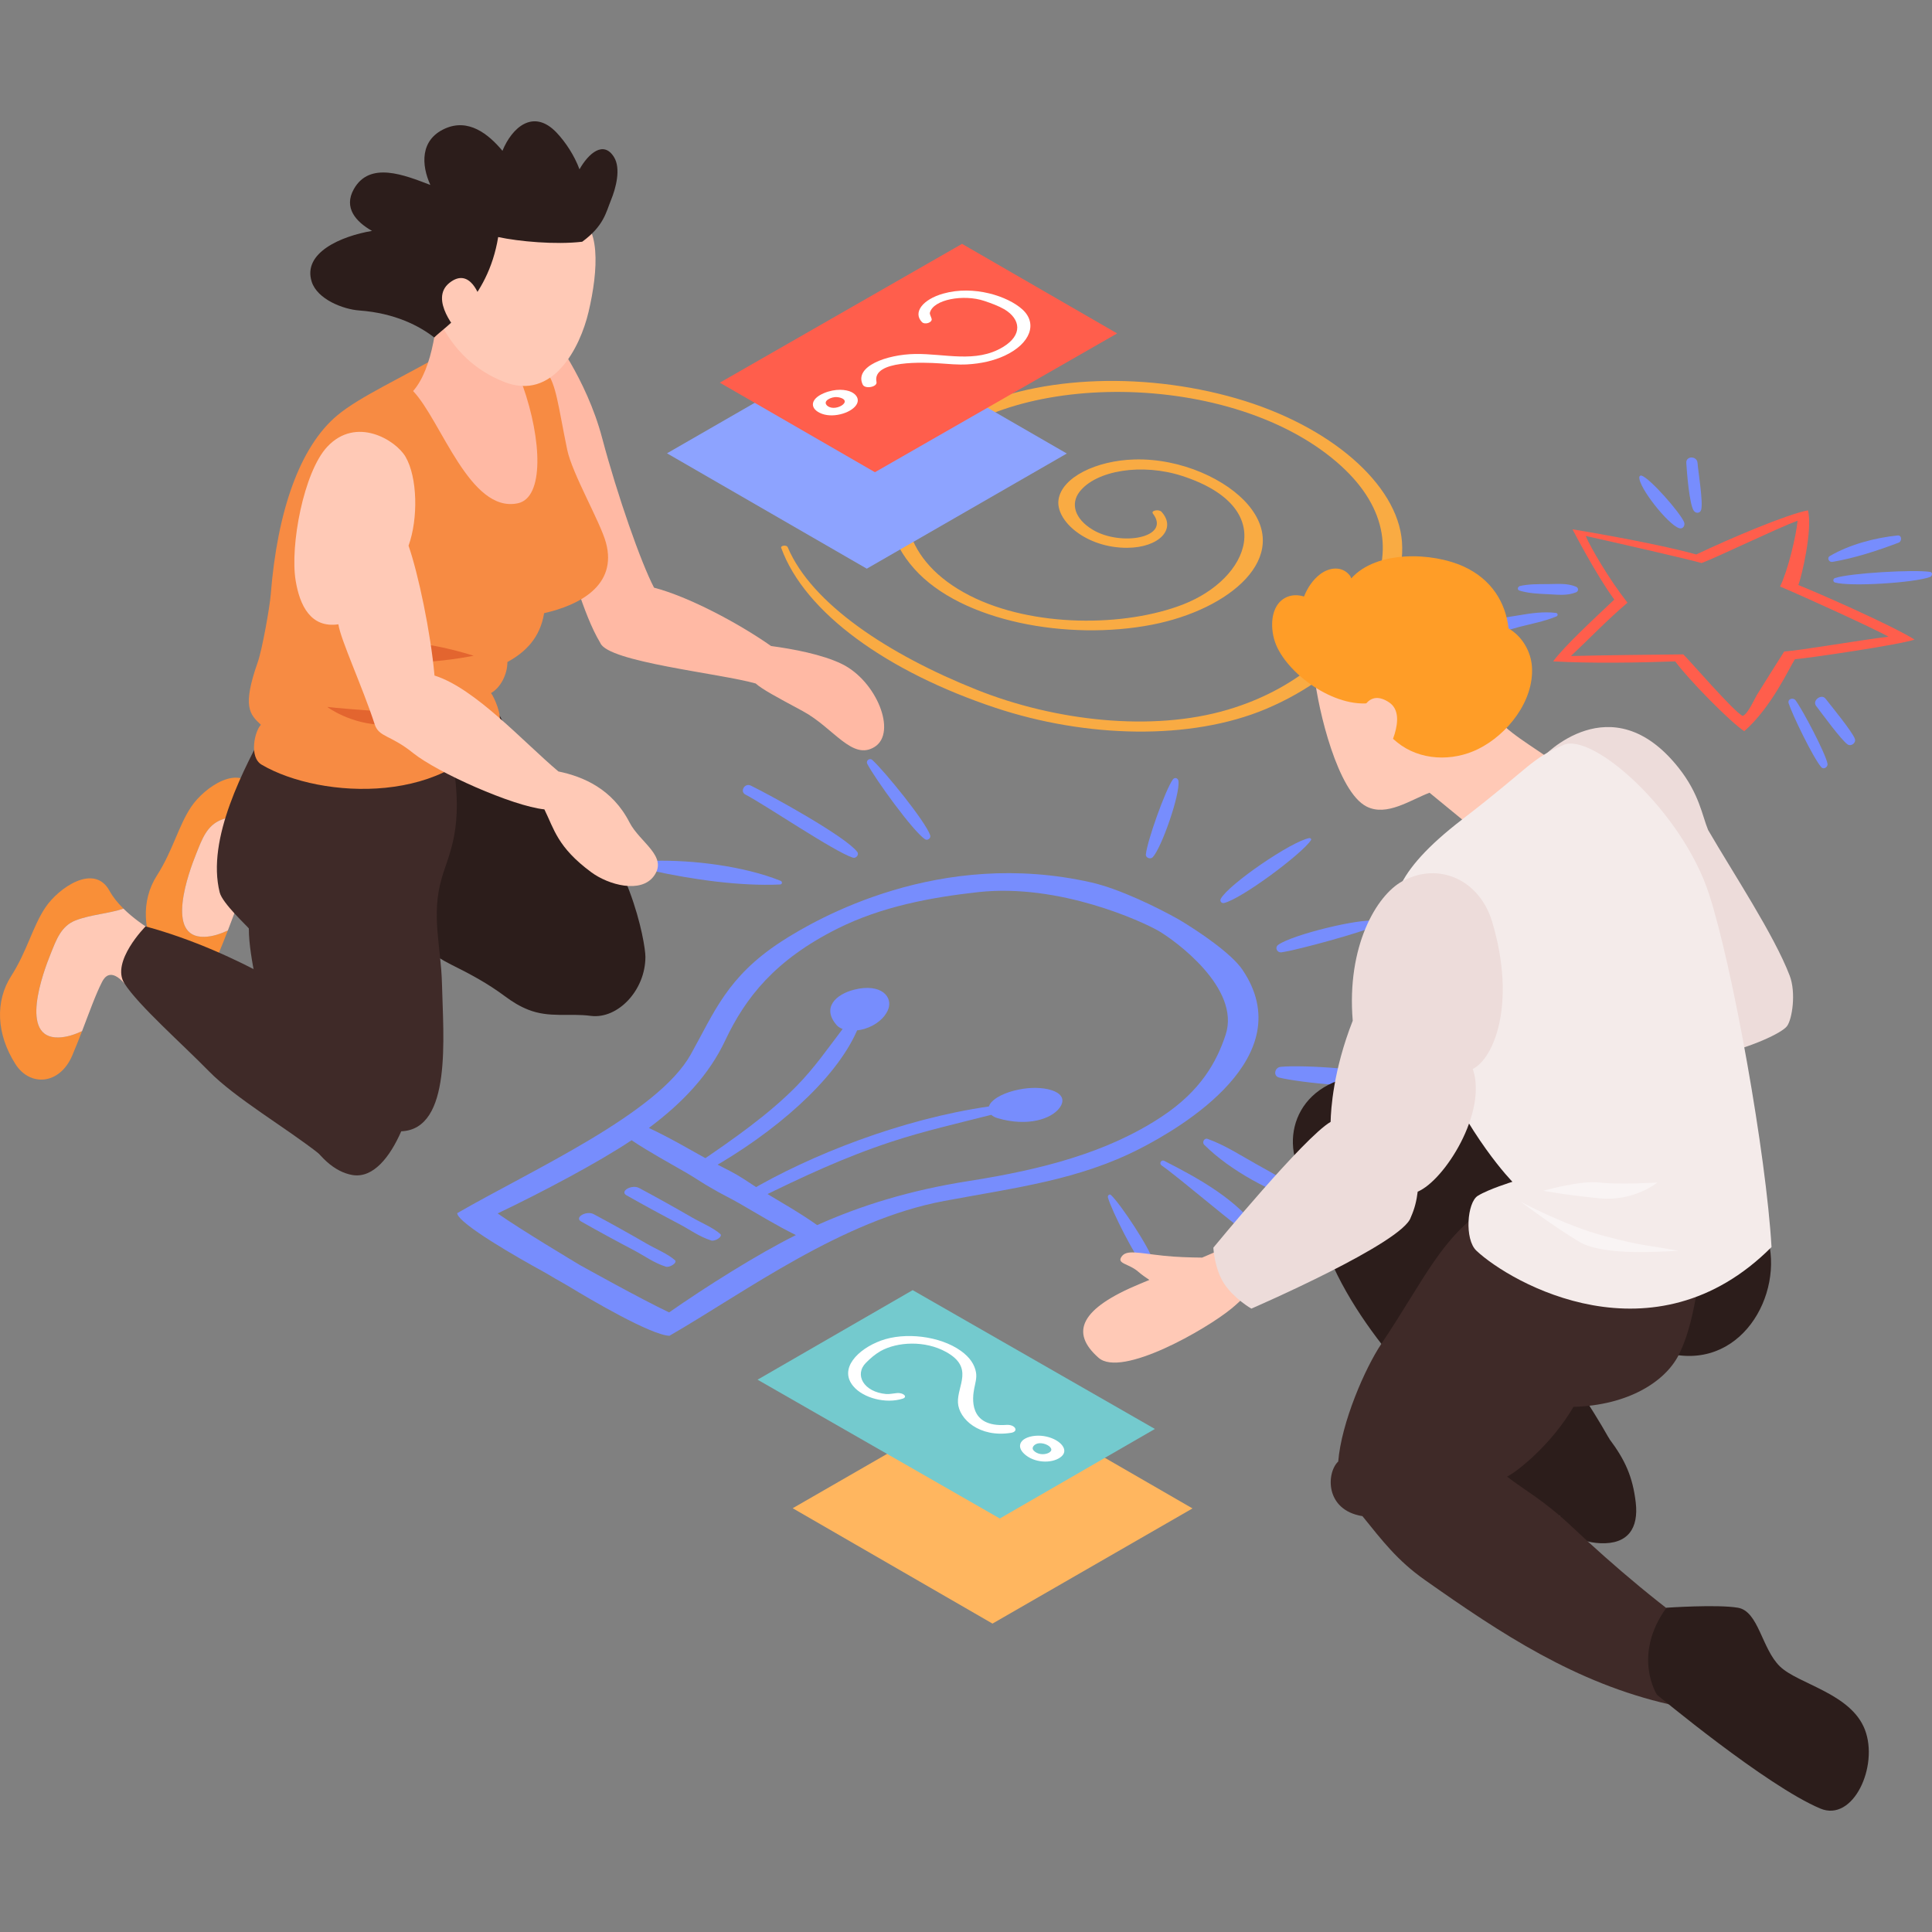 <?xml version="1.0" encoding="UTF-8"?>
<!DOCTYPE svg PUBLIC "-//W3C//DTD SVG 1.1//EN" "http://www.w3.org/Graphics/SVG/1.1/DTD/svg11.dtd">
<!-- Creator: CorelDRAW -->
<svg xmlns="http://www.w3.org/2000/svg" xml:space="preserve" width="10in" height="10in" version="1.1" style="shape-rendering:geometricPrecision; text-rendering:geometricPrecision; image-rendering:optimizeQuality; fill-rule:evenodd; clip-rule:evenodd"
viewBox="0 0 10000 10000"
 xmlns:xlink="http://www.w3.org/1999/xlink"
 xmlns:xodm="http://www.corel.com/coreldraw/odm/2003">
 <rect x="0" y="0" width="10000" height="10000" fill="#808080" stroke="none"/>
 <defs>
  <style type="text/css">
   <![CDATA[
    .fil5 {fill:#2C1D1B;fill-rule:nonzero}
    .fil6 {fill:#3F2A28;fill-rule:nonzero}
    .fil17 {fill:#74CACE;fill-rule:nonzero}
    .fil1 {fill:#778DFD;fill-rule:nonzero}
    .fil3 {fill:#8DA3FF;fill-rule:nonzero}
    .fil15 {fill:#E3652F;fill-rule:nonzero}
    .fil7 {fill:#EDDCDA;fill-rule:nonzero}
    .fil10 {fill:#F4EBEA;fill-rule:nonzero}
    .fil14 {fill:#F78B43;fill-rule:nonzero}
    .fil12 {fill:#F98F38;fill-rule:nonzero}
    .fil2 {fill:#F9AB43;fill-rule:nonzero}
    .fil11 {fill:#F9F4F4;fill-rule:nonzero}
    .fil0 {fill:#FF5E4C;fill-rule:nonzero}
    .fil9 {fill:#FF9D27;fill-rule:nonzero}
    .fil4 {fill:#FFB65F;fill-rule:nonzero}
    .fil13 {fill:#FFB9A4;fill-rule:nonzero}
    .fil8 {fill:#FFC9B6;fill-rule:nonzero}
    .fil16 {fill:white;fill-rule:nonzero}
   ]]>
  </style>
 </defs>
 <g id="Layer_x0020_1">
  <g id="_2277265123072">
   <g>
    <path class="fil0" d="M9358.05 2641.51c-110.12,20.92 -398.14,143.11 -578.23,228.4 -228.49,-63.44 -640.61,-130.22 -640.61,-130.22 0,0 125.41,241.56 216.42,363.5 -108.02,102.43 -255.63,238.24 -316.5,319.88 190.19,11.1 441.35,7.19 631.94,0.25 67.6,93.33 285.65,314.85 357.12,361.25 141.64,-123.69 233.87,-329.57 262.17,-372.35 82.57,-7.13 544.15,-75.54 619.19,-101.68 -113.59,-72.54 -510.32,-246.53 -601.49,-282.52 17.13,-41.3 74.79,-287.65 50,-386.51zm-144.54 394.26c134,56.59 485.69,217.33 561.38,259.66 -146.11,17.54 -458.45,71.63 -540.02,76.95 -18.79,29.45 -121.94,192.59 -141.63,225.33 -11.41,18.85 -45.68,97.77 -73.04,107.87 -44.93,-19.94 -275.73,-288.61 -307.5,-318.57 -171.33,1.81 -410.99,4.22 -581.64,8.6 89.26,-83.89 189.69,-188.63 292.83,-276.05 -95.55,-121.59 -190.69,-285.3 -216.48,-345.55 139.13,30.95 512.32,115.81 600.34,140.23 90.26,-34.33 388.88,-179.5 496.59,-219.3 -7.44,78.76 -50.21,259.2 -90.83,340.83z"/>
    <path class="fil1" d="M8716.59 2701.82c-22.01,-50.46 -175.06,-225.43 -219.89,-240.15 -4.38,-1.41 -10.85,1.66 -11.5,6.54 -7.29,50.96 149.73,248.91 206.63,265.89 20.14,6.04 31.86,-15.88 24.76,-32.27z"/>
    <path class="fil1" d="M8786.41 2395.98c-2.66,-37.05 -60.37,-37.55 -58.15,0 2.72,46.09 15.88,217.58 39.37,248.59 10.5,13.82 31.36,12.91 37.24,-4.88 12.07,-36.8 -15.38,-200.69 -18.45,-243.72z"/>
    <path class="fil1" d="M9990.3 2960.07c-84.04,-12.82 -415.02,5.97 -492.47,31.86 -11,3.63 -11.66,19.7 0,23.07 78.17,22.67 411.3,1.91 492.47,-28.7 11.01,-4.22 14.63,-23.98 0,-26.23z"/>
    <path class="fil1" d="M9821.87 2771.57c-117.56,12 -247.59,46.49 -350.18,106.06 -17.44,10.1 -5.04,33.76 12.98,30.7 113.65,-19.04 234.62,-58.41 342.3,-99.36 18.32,-6.97 17.98,-39.74 -5.1,-37.39z"/>
    <path class="fil1" d="M8053.22 3172.37c-64.59,-7.78 -128.56,1.66 -192.25,12.51 -55,9.35 -120.94,13.98 -161.8,54.93 -8.94,8.94 -5.03,25.39 7.54,28.61 52.62,13.41 106.46,-10.66 157.77,-23.73 64.19,-16.38 129.72,-28.54 191.19,-53.93 9.97,-4 8.31,-17.07 -2.44,-18.39z"/>
    <path class="fil1" d="M9294.07 3625.1c-12.26,-16.79 -43.27,-7.78 -35.99,15.23 18.85,59.31 127.31,283.08 168.52,330.17 13.48,15.48 36.33,-1.25 32.43,-18.85 -12.91,-57.69 -127.07,-274.67 -164.96,-326.54z"/>
    <path class="fil1" d="M9448.87 3616.26c-21.35,-27.55 -70.22,9.69 -48.71,37.55 28.14,36.49 130.22,177.37 163.15,199.44 18.04,12.07 44.74,-8.09 37.49,-28.8 -13.13,-37.46 -123.72,-171.81 -151.92,-208.2z"/>
    <path class="fil1" d="M8157.22 3036.68c-46.74,-19.6 -96.86,-13.48 -146.57,-13.41 -48.71,0.09 -98.02,-0.59 -145.76,10.26 0.09,0.34 0.25,0.59 0.41,0.91 -9.94,2.97 -13.57,18.54 -0.41,22.51 46.99,14.23 96.95,16.39 145.76,18.54 49.71,2.16 99.52,9.5 146.57,-9.51 14.48,-5.78 14.22,-23.32 0,-29.3z"/>
   </g>
   <path class="fil2" d="M6400.23 2062.43c-501.72,-145.26 -1067.89,-114.25 -1430.79,79.07 -349.83,186.38 -493.54,516.2 -236.19,803.66 244.37,273.08 795.81,372.44 1229.63,288.3 404.67,-78.51 725.24,-350.08 498,-619.85 -108.96,-129.28 -344.55,-242.22 -589.18,-235.43 -197.94,5.54 -375.72,92.49 -392.76,207.98 -16.13,109.27 142.85,250.31 355.81,249.25 164.3,-0.81 257.28,-97.36 177.53,-186.13 -13.73,-15.23 -56.84,-6.88 -44.84,8.94 95.89,125.66 -167.11,171.33 -312.53,83.13 -92.64,-56.19 -114.65,-134.35 -67.25,-195.72 86.29,-111.68 324.35,-149.39 531.43,-82.07 504.13,163.86 345.8,531.93 5.13,664.78 -300.62,117.22 -778.77,120.87 -1104.78,-45.49 -348.77,-178.03 -396.67,-474.02 -248.91,-680.75 335.95,-469.87 1523.78,-513.39 2120.55,-33.67 274.48,220.61 322.79,469.14 208.7,698.6 -120.37,242.13 -354.06,490.47 -744.75,606.28 -393.01,116.46 -895.08,58.15 -1297.63,-102.33 -458.04,-182.56 -856.62,-445.22 -980.28,-738.66 -5.63,-13.22 -38.15,-9.1 -33.52,3.72 122.44,337.11 551.28,642.02 1108.09,827.33 469.61,156.36 1011.14,170.24 1400.93,6.13 424.53,-178.78 729.22,-539.43 703.83,-866.69 -23.01,-296.3 -370.63,-599.74 -856.22,-740.37z"/>
   <g>
    <path class="fil1" d="M5648.75 4567.52c145.11,32.83 341.99,129.38 451.26,190.85 106.4,63.13 273.73,176.78 330.57,260.57 307,452.76 -317.31,817.73 -532.49,927.59 -315.5,161.05 -634.51,199.44 -1009.57,269.36 -531.68,99.11 -1030.34,471.21 -1423.35,698.1 -94.24,-2.72 -409.74,-187.69 -521.23,-255.88 -21.26,-12.98 -44.93,-25.57 -67.6,-38.65 -22.57,-13.07 -44.33,-26.73 -66.91,-39.05 -118.06,-64.35 -438.35,-246.53 -443.16,-300.96 393.01,-226.93 1037.43,-514.89 1209.11,-821.8 121.13,-216.58 187.63,-400.7 466.58,-582.89 190.38,-124.03 822.64,-484.46 1606.78,-307.25zm-2647.85 1980.07c29.61,16.22 312.04,173.96 462.36,245.44 186.47,-130.38 456.39,-300.97 656.18,-400.24 -104.06,-51.71 -198.29,-109.87 -295.34,-165.71 -44.43,-25.57 -94.48,-49.06 -137.82,-75.2 -45.43,-25.07 -86.04,-53.93 -130.29,-79.57 -96.7,-56 -197.54,-110.43 -286.96,-170.49 -172.06,115.31 -467.49,271.17 -693.23,378.88 123.72,86.73 397.05,249.84 425.09,266.89zm752.48 -1161.62c-83.04,176.28 -219.14,321.54 -394.85,452.32 110.52,51.71 210.2,110.93 312.78,167.52 45.49,25.07 96.36,47.99 140.48,73.69 44.49,25.48 84.2,54.84 127.66,81.07 98.02,59.22 200.54,116.81 290.12,180.59 226.49,-101.43 478.15,-180 783.4,-227.99 384.57,-60.37 721.52,-148.67 1001.39,-334.36 200.44,-132.94 282.67,-281.58 329.23,-422.15 80.23,-242.37 -264.13,-490.47 -347.27,-538.52 -83.23,-48.06 -512.98,-246.84 -932.72,-200.54 -243.37,26.89 -500.81,74.38 -731.12,190.1 -321.63,161.67 -474.43,356.24 -579.08,578.26z"/>
    <path class="fil1" d="M5118.33 5726.98c2.56,-7.13 6.38,-14.32 12.72,-21.42 32.93,-36.55 100.52,-60.31 165.62,-70.16 120.28,-18.2 247,19.6 186.97,99.77 -41.77,55.74 -163.05,98.36 -319.48,52.62 -14.98,-4.38 -25.48,-10.5 -33.58,-17.44 -173.15,44.18 -348.18,83.79 -515.7,138.98 -248.84,81.89 -467.05,184.97 -686.85,292.93 -45.18,22.17 -100.43,-7.78 -57.41,-33.17 324.42,-191.88 797.19,-376.75 1247.7,-442.1z"/>
    <path class="fil1" d="M4436.42 5333.19c12.32,-1.5 24.73,-3.63 37.05,-7.35 63.37,-19.04 104.49,-58 121.53,-95.64 31.61,-69.5 -33.99,-142.61 -172.81,-107.96 -96.61,24.17 -170.34,94.14 -91.08,184.47 7.54,8.6 18.29,14.72 30.26,19.35 -76.44,99.93 -145.17,201.01 -240.65,297.71 -141.88,143.7 -320.32,269.67 -507.35,396.57 -38.46,26.05 13.48,58 57.41,33.17 332.17,-187.16 652.39,-460.14 765.64,-720.33z"/>
    <path class="fil1" d="M3308.06 6149.04c92.89,49.56 183.81,100.52 273.17,152.14 48.24,27.89 109.87,52.87 147.33,86.2 13.98,12.51 -26.98,39.87 -47.74,33.17 -62.47,-20.01 -109.93,-55.84 -162.05,-83.29 -93.55,-49.15 -185.97,-99.27 -276.05,-150.48 -36.89,-20.95 27.55,-57.94 65.35,-37.74z"/>
    <path class="fil1" d="M3073.22 6284.61c92.89,49.56 183.81,100.52 273.17,152.14 48.24,27.89 109.87,52.87 147.33,86.2 13.98,12.41 -26.98,39.8 -47.81,33.17 -62.47,-20.01 -109.93,-55.84 -162.05,-83.3 -93.55,-49.15 -185.97,-99.27 -276.05,-150.48 -36.86,-20.95 27.61,-57.91 65.41,-37.74z"/>
    <path class="fil1" d="M6318.56 4652.22c41.61,-75.69 366.87,-298.4 458.54,-314.28 5.88,-1 12.32,5.04 8.35,10.91 -47.06,71.22 -359.93,304.43 -450.11,325.2 -12.63,2.91 -23.13,-10.26 -16.79,-21.83z"/>
    <path class="fil1" d="M6617.06 4889.62c75.69,-52.93 421.65,-136.57 500.57,-123.5 11.66,1.91 13.91,20.76 3.37,25.82 -70.81,33.58 -398.73,124.09 -487.4,137.17 -23.83,3.37 -37.39,-24.83 -16.54,-39.49z"/>
    <path class="fil1" d="M6070.65 4034.53c9.51,-13.16 27.05,-7.59 29.05,7.85 8.94,69.91 -87.11,345.11 -133.19,394.61 -11.57,12.41 -37.3,3.47 -35.48,-14.73 6.69,-69 100.49,-333.32 139.63,-387.73z"/>
    <path class="fil1" d="M6628.28 5521.97c114.09,-11.5 502.32,12.01 566,61.37 5.97,4.63 3.47,14.82 -2.31,18.11 -76.94,43.77 -470.55,1.56 -571.2,-23.98 -32.77,-8.41 -22.61,-52.52 7.5,-55.5z"/>
    <path class="fil1" d="M6250.59 5894.91c89.52,32.02 170.84,85.39 253.63,131.54 93.64,52.28 187.44,102.83 273.73,167.02 16.79,12.5 8.04,44.18 -15.48,36.64 -182.41,-58.56 -392.86,-168.83 -529.61,-304.84 -12.22,-12.26 0.09,-36.74 17.73,-30.36z"/>
    <path class="fil1" d="M6026.32 6008.66c174.81,89.11 383.67,202.92 495.35,370.69 12.41,18.7 -12,41.93 -30.45,30.45 -78.82,-48.9 -388.63,-315.19 -478.71,-377.47 -14.57,-9.94 -2.06,-31.8 13.82,-23.67z"/>
    <path class="fil1" d="M5750.59 6185.59c49.46,46.24 202.1,277.05 217.24,339.93 5.78,24.17 -30.11,44.99 -47.9,27.04 -43.27,-43.68 -167.11,-287.55 -185.47,-354.9 -2.31,-8.76 7.63,-20.01 16.13,-12.07z"/>
    <path class="fil1" d="M4515.37 3933.76c65.69,60.56 275.39,318.57 299.31,389.73 4.97,14.73 -13.67,29.2 -26.73,20.51 -62.47,-41.46 -257.29,-310.78 -298.81,-390.04 -8.79,-16.82 12.07,-33.27 26.23,-20.2z"/>
    <path class="fil1" d="M3885.89 4066.11c108.27,52.62 494.03,265.54 551.53,343.8 10.51,14.32 -6.88,34.42 -22.67,29.45 -95.89,-30.2 -455.73,-274.73 -556.25,-326.51 -31.08,-16.04 -3.69,-61.87 27.39,-46.74z"/>
    <path class="fil1" d="M3385.26 4455.49c204.01,-4.97 466.33,27.8 655.27,103.65 9.85,3.87 8.94,18.44 -2.56,18.94 -208.39,9.69 -455.89,-26.23 -659.74,-70.81 -29.7,-6.54 -22.01,-51.03 7.04,-51.78z"/>
   </g>
   <polygon class="fil3" points="5521.78,2347.42 4486.48,2943.47 3452.35,2346.36 4487.57,1750.33 "/>
   <polygon class="fil4" points="6172.33,7807.57 5137.12,8403.69 4102.97,7806.57 5138.18,7210.55 "/>
   <g>
    <path class="fil5" d="M7929.48 7242.47c0,0 319.57,97.36 400.8,205.82 81.23,108.46 120.53,194.82 136.26,328.42 15.72,133.51 -40.11,217.33 -183.31,210.95 -125.66,-5.54 -188.78,-70.66 -210.04,-142.29 0,0 -352.99,-37.24 -533.65,-162.96 -180.78,-125.66 92.64,-473.43 389.95,-439.94z"/>
    <path class="fil5" d="M6984.59 5576.35c282.98,-62.88 632.91,43.02 931.07,181.65 6.94,0.41 14.32,2.22 21.76,5.88 356.78,171.49 1193.3,569.98 1188.92,582.39 131.85,280.67 -68.1,715.65 -438.19,668.5 -189.35,116.22 -404.11,128.07 -598.83,55 9.1,12.91 141.63,201.26 240.9,378.63 -102.58,52.03 -141.2,97.61 -300.28,234.12 -171.99,-69.66 -432.47,-296.15 -579.23,-407.08 -146.26,-110.68 -648.74,-655.27 -648.74,-1113.63 -185.5,-173.18 -144.48,-512.82 182.63,-585.45z"/>
    <path class="fil6" d="M6926.69 7564.61c16.22,-200.94 138.16,-481.96 223.36,-609.19 224.37,-335.3 310.72,-553.5 551.13,-707.3 289.87,-185.56 473.83,147.17 778.43,190.26 2.91,-1.75 318.26,-126 340.17,-137.73 -5.28,9.5 -8.76,474.93 -131.63,714.08 -70.57,137.41 -261.82,259.26 -543.84,267.11 -114.4,196.38 -292.83,336.26 -343.55,361.09 88.02,69.32 187.13,119.37 335.7,259.51 213.76,201.7 478.49,427.09 737.15,602.15 -65.69,36.49 -128.47,95.14 -154.52,130.13 -39.46,52.93 -65.59,99.68 -79.76,186.88 -483.93,-110.59 -867.38,-363.81 -1264.92,-644.17 -142.95,-100.83 -220.71,-204.26 -322.44,-329.92 -195.6,-31.48 -186.75,-225.3 -125.28,-282.89z"/>
    <path class="fil7" d="M7983.97 3920.28c0,0 354.4,-386.82 704.14,53.43 108.02,136.07 122.09,247.75 153.05,322.29 129.63,223.36 341.14,542.02 422.15,753.63 33.77,88.11 13.32,225.18 -13.67,261.48 -53.53,72.07 -638.48,296.25 -824.85,91.83 -375.29,-411.65 -440.82,-1482.66 -440.82,-1482.66z"/>
    <g>
     <path class="fil8" d="M7399.2 4103.19l284.24 233.12c153.3,-54.53 270.01,-235.59 335.7,-409.08 -56.09,-44.93 -254.88,-158.58 -268.85,-218.74 59.15,-165.37 -30.36,-304.5 -183.81,-453.01 -160.83,-155.61 -450.91,-154.05 -624.97,-16.7 -25.39,9.94 -155.2,103.4 -137.82,261.07 19.44,175.87 119.87,598.52 269.35,674.63 104.11,53.21 225.74,-33.33 326.17,-71.29z"/>
     <path class="fil9" d="M7808.29 3252.94c-14.98,-134.19 -88.01,-254.54 -231.96,-320.48 -162.21,-74.29 -451.6,-84.89 -582.2,61.37 -2.47,-4.63 -3.47,-9.94 -6.69,-14.13 -40.36,-51.87 -106.61,-43.77 -154.11,-7.79 -37.49,28.39 -65.59,69.82 -83.89,115.81 -27.95,-9.1 -59.56,-9.5 -86.2,1.5 -94.23,39.05 -90.67,172.65 -57.4,250.5 69,161.8 324.35,338.67 512.73,294.59 -9.35,94.24 36.55,145.26 112,206.98 117.87,96.45 287.39,101.58 420.99,35.39 151.14,-74.94 288.62,-248 277.86,-424.28 -5.16,-82.76 -53.06,-160.68 -121.13,-199.48z"/>
     <path class="fil8" d="M7051.94 3676.72c0,0 34.17,-110.27 138.07,-41.2 103.9,69 -20.44,274.57 -20.44,274.57l-117.62 -233.37z"/>
    </g>
    <path class="fil10" d="M8092.43 3855.85c-174.31,75.35 -162.05,106.96 -524.48,385.76 -362.41,278.77 -381.19,442.82 -348.18,615.56 33.02,172.74 58,261.32 199.04,598.02 179.59,428.75 409.49,661.71 409.49,661.71 0,0 -123.44,37.96 -179.28,72.63 -55.75,34.74 -69.5,225.52 -7.13,284.08 178.34,167.58 918.25,591.3 1527.5,-18.85 -27.64,-479.56 -200.54,-1448.27 -323.29,-1826.65 -138.94,-427.91 -600.87,-838.4 -753.67,-772.27z"/>
    <path class="fil11" d="M7870.82 6219.83c0,0 225.68,122.75 433.97,177.94 208.3,55.18 234.37,47.74 383.35,76.69 -57.81,0 -381.79,32.17 -514.89,-47.56 -133.19,-79.76 -302.44,-207.07 -302.44,-207.07z"/>
    <path class="fil11" d="M8578.18 6120.75c0,0 -120.03,99.11 -298.72,81.73 -178.69,-17.39 -291.52,-39.05 -291.52,-39.05 0,0 192.41,-54.93 291.52,-42.68 99.11,12.22 298.72,0 298.72,0z"/>
    <path class="fil5" d="M8625.27 8321.56c0,0 262.82,-18.2 370.09,0 107.3,18.2 123,212.01 217.33,303.69 94.24,91.67 367.31,138.72 439.94,327.26 72.63,188.53 -60.06,480.31 -230.65,408.49 -280.02,-117.81 -845.52,-589.17 -845.52,-589.17 0,0 -130.04,-201.45 48.81,-450.26z"/>
    <path class="fil7" d="M7257.82 4561.7c-134.1,73.63 -288.06,337.52 -256.13,721.52 -100.77,256.44 -113.25,459.45 -114.41,523.55 103.15,205.32 233.69,384.01 415.28,492.87 19.35,-41.71 30.2,-87.36 35.39,-131.63 138.98,-58.25 362.09,-411.21 285.15,-635.17 106.71,-52.21 227.83,-333.39 100.43,-761.23 -64.91,-217.92 -277.02,-313.47 -465.7,-209.92z"/>
    <path class="fil8" d="M6397.41 6434.25c0,0 -77.1,33.17 -175.12,75.04 -60.81,-0.5 -135.66,-2.72 -200.2,-9.69 -134.41,-14.38 -191.35,-32.26 -217.14,5.13 -25.89,37.3 38.05,34.58 87.95,78.67 15.29,13.47 35.58,27.89 56.25,41.46 -16.23,6.78 -31.86,13.22 -45.9,19.04 -314.09,129.47 -365.06,253.48 -217.14,383.92 118.97,104.89 558.38,-147.98 687.7,-254.48 115.74,-95.3 140.29,-161.14 140.29,-161.14l-116.69 -177.94z"/>
    <path class="fil7" d="M7174.37 5608.77c0,0 -150.89,119.37 -287.06,198.04 -136.26,78.67 -607.03,651.11 -607.03,651.11 0,0 5.47,111.28 57.16,188.19 51.71,76.94 139.57,127.31 139.57,127.31 0,0 790.18,-342.08 825.57,-473.77 35.39,-131.69 -128.22,-690.88 -128.22,-690.88z"/>
   </g>
   <g>
    <path class="fil5" d="M2933.15 4132.45c-50.37,-40.52 -128.38,-90.73 -230.56,-190.69 -46.74,-88.61 -117.22,-274.64 -199.29,-354.71 -147.26,212.61 -397.48,362.41 -654.77,408.58 -11,86.45 -0.75,181 0.66,257.76 4.31,238.65 39.61,466.74 252.97,554.35 61.31,77.51 142.6,139.88 232.52,184.65 101.58,50.56 188.69,97.11 280.02,165.02 38.05,28.2 74.7,51.02 119.03,68.66 110.12,43.68 211.45,17.29 323.85,32.02 139.48,18.2 283.43,-132.1 283.08,-306 0,-71.72 -84.54,-559.79 -407.52,-819.64z"/>
    <g>
     <path class="fil12" d="M303.76 5369.93c-207.73,6.28 -80.01,-338.02 -42.68,-430.35 29.55,-73.22 54.03,-146.82 131.44,-176.12 79.82,-30.26 168.58,-34.17 246.53,-60.31 -28.45,-28.2 -54.09,-59.15 -72.22,-92.33 -79.32,-145.26 -264.54,-13.91 -331.39,85.45 -66.85,99.36 -95.05,226.99 -177.87,356.21 -82.79,129.22 -77.01,299.56 22.42,455.39 75.04,117.62 229.06,108.46 294.34,-45.49 18.54,-43.78 34.92,-85.3 50.31,-125.31 -38.71,17.63 -78.26,31.55 -120.87,32.86z"/>
     <path class="fil8" d="M644.02 5090.31c70.16,79.01 221.55,-229.9 221.55,-229.9 0,0 -130.38,-62.22 -226.43,-157.27 -77.91,26.23 -166.68,30.02 -246.53,60.31 -77.44,29.36 -101.93,102.9 -131.44,176.12 -37.3,92.33 -165.02,436.63 42.68,430.35 42.62,-1.31 82.14,-15.13 120.94,-32.83 38.8,-101.02 69.97,-189.19 103.4,-254.54 13.1,-25.92 45.68,-71.22 115.84,7.75z"/>
    </g>
    <g>
     <path class="fil12" d="M1058.45 4848.94c-207.73,6.28 -80.01,-337.93 -42.68,-430.35 29.61,-73.22 54.03,-146.82 131.44,-176.12 79.82,-30.27 168.59,-34.17 246.53,-60.31 -28.45,-28.2 -54.09,-59.15 -72.22,-92.33 -79.32,-145.26 -264.54,-13.91 -331.39,85.45 -66.85,99.36 -95.05,226.99 -177.87,356.21 -82.79,129.22 -77.01,299.56 22.42,455.39 75.04,117.62 229.06,108.46 294.33,-45.49 18.54,-43.77 34.93,-85.3 50.31,-125.31 -38.7,17.73 -78.26,31.61 -120.87,32.86z"/>
     <path class="fil8" d="M1398.62 4569.39c70.16,79.01 221.55,-229.9 221.55,-229.9 0,0 -130.38,-62.22 -226.49,-157.27 -77.92,26.23 -166.68,30.02 -246.53,60.31 -77.45,29.36 -101.93,102.9 -131.44,176.12 -37.3,92.33 -165.02,436.63 42.68,430.35 42.61,-1.31 82.13,-15.13 120.93,-32.83 38.8,-101.02 69.98,-189.19 103.4,-254.54 13.26,-25.89 45.83,-71.22 115.9,7.75z"/>
    </g>
    <path class="fil6" d="M2343.92 3941.8c-103.08,-617.38 -643.17,-278.96 -922.13,-277.3 -41.11,0.25 -50.46,48.65 -28.55,71.57 -130.94,240.24 -325.76,605.31 -256.04,883.26 14.32,57 144.95,176.46 150.8,186.53 0,161.3 68,371.94 65.09,471.02 -7.59,259.76 62.03,417.34 221.46,577.98 68.1,133.26 158.93,211.7 249.57,226.99 107.96,18.2 194.57,-93.73 252.72,-226.24 263.63,-10.6 217.39,-488.4 210.8,-763.7 -4.78,-196.72 -58.31,-354.3 0,-550.94 37.68,-126.66 113.37,-257.28 56.28,-599.18z"/>
    <path class="fil13" d="M4357.5 3436.76c-101.49,-49.56 -253.47,-77.76 -366.47,-92.98 -170.84,-119.94 -428.59,-255.94 -605.71,-302.03 -67,-127.31 -189.35,-475.68 -268.86,-775.46 -82.48,-310.97 -267.95,-547.06 -267.95,-547.06 0,0 -261.26,198.69 -254.54,218.8 6.69,20.11 179.19,567.67 272.98,778.87 93.8,211.2 147.51,457.23 240.4,611.25 40.05,98.52 618.28,156.77 804.16,209.54 33.42,30.11 105.05,68.41 243.28,142.85 160.08,86.2 256.54,259.1 373,184.88 116.34,-74.29 8.98,-341.24 -170.3,-428.66z"/>
    <path class="fil14" d="M2828.35 1924.55c-179.28,-227.33 -267.35,-244.87 -484.43,-120.63 -265.89,152.3 -480.62,248.25 -597.02,345.05 -197.48,164.11 -312.03,502.48 -345.55,927.91 -5.03,64.53 -44.02,284.33 -67,349.68 -81.73,232.46 -41.87,270.67 16.22,324.95 -31.92,31.36 -63.19,167.27 3.88,206.63 307.75,180.59 991.63,212.67 1229.53,-224.77 14.72,-27.14 -23.67,-121.69 -42.43,-146.17 49.56,-27.95 84.8,-96.7 84.8,-160.65 91.23,-49.31 169.18,-123.84 190,-252.81 182.81,-41.21 379.63,-143.85 320.23,-364.25 -28.95,-107.56 -175.06,-357.21 -201.01,-483.03 -46.9,-227.71 -56,-336.98 -107.21,-401.92z"/>
    <path class="fil13" d="M2706.07 1997.43c-50.06,-8.19 -180.75,-74.94 -141.7,-317.5 10.91,-67.91 -294.43,-250.41 -294.24,-240.81 3.22,219.8 -31.27,470.87 -131.94,584.96 145.17,151.7 293.59,633.67 542.09,580.89 136.41,-28.89 124.59,-327.67 25.8,-607.53z"/>
    <path class="fil8" d="M2969.24 1116.33c-206.89,-46.4 -315.1,-55 -498.91,19.45 -103.39,27.95 -200.44,74.04 -293.83,135.1 -7.04,4.56 -12.91,14.82 -11.41,23.42 47.31,272.48 138.73,561.54 444.63,682.57 251.56,99.52 392.7,-176.62 436.44,-361.59 51.06,-215.7 66.53,-466.77 -76.91,-498.94z"/>
    <path class="fil5" d="M2999.44 876.27c-26.89,-72.63 -72.63,-141.04 -117.72,-188.94 -120.78,-128.13 -232.21,-26.8 -281.02,93.24 -72.63,-87.11 -176.46,-170.09 -298.72,-114.4 -127.81,58.15 -121.59,187.44 -74.54,291.11 -133.51,-50.96 -314.44,-125.09 -396.42,22.33 -53.62,96.45 11.66,168.52 94.55,215.57 -158.99,26.8 -360.59,112.69 -312.13,263.23 29.11,90.42 161.49,142.45 246.59,148.67 185.47,13.57 312.28,81.07 387.57,139.73 51.96,-53.37 277.05,-189.69 330.98,-519.83 107.12,23.01 297.4,40.46 434.97,24.23 112.34,-82.07 123.19,-152.8 149.14,-215.98 24.73,-60.38 52.62,-162.96 14.98,-222.77 -53.93,-85.76 -130.6,-19.92 -178.25,63.81z"/>
    <path class="fil8" d="M2485.3 1545.07c0,0 -49.46,-167.37 -158.48,-81.42 -109.12,85.95 45.33,255.54 45.33,255.54l113.15 -174.12z"/>
    <path class="fil15" d="M2452.04 3394.14c0,0 -246.69,-79.92 -379.94,-63.94 -133.19,15.98 -247.85,63.94 -247.85,63.94 0,0 188.04,26.64 313.85,32.02 125.91,5.28 313.94,-32.02 313.94,-32.02z"/>
    <path class="fil15" d="M2343.92 3695.61c-15.98,0 -293.09,-8.04 -442.32,-18.7 -149.23,-10.66 -207.8,-17.88 -207.8,-17.88 0,0 122.59,92.48 295.74,92.48 173.22,0 354.37,-55.91 354.37,-55.91z"/>
    <path class="fil8" d="M3258.26 4256.7c-88.92,-173.4 -239.06,-237 -368.13,-263.73 -181.15,-152.8 -431.81,-431.06 -641.11,-496.35 -20.1,-224.27 -84.13,-527.36 -134.41,-672.12 50.81,-140.98 46.15,-354.46 -15.54,-460.2 -50.62,-86.76 -255.54,-212.01 -405.36,-51.71 -121.53,130.04 -193.41,511.17 -163.4,692.82 21.17,128.22 77.76,246.94 221.2,225.99 10.76,78.41 125.66,325.76 187.69,517.01 22.26,68.66 79.57,53.12 198.88,149.14 125,100.58 513.98,274.64 679.59,291.77 50.46,101.68 67.25,195.82 243.28,325.76 87.26,64.44 256.6,112.59 324.29,18.35 73.19,-101.68 -73.79,-173.09 -127,-276.74z"/>
    <path class="fil6" d="M753.45 4795.01c0,0 -181.16,182.66 -109.43,295.34 71.72,112.69 299.22,313.1 437.13,454.17 137.91,141.04 402.05,294.34 572.2,428.84 170.15,134.41 247.85,36.24 247.85,36.24l149.73 -241.31c0,0 -363.15,-510.17 -376.88,-530.83 -13.91,-20.63 -429.53,-309.44 -920.59,-442.44z"/>
   </g>
   <g>
    <polygon class="fil0" points="4528.59,2444.22 3725.74,1980.7 4979.51,1262.24 5782.26,1725.76 "/>
    <g>
     <path class="fil16" d="M5291.98 1601.67c-75.6,-68.66 -251.56,-126.66 -409.39,-82.13 -106.15,29.86 -158.49,97.11 -111.02,147.17 15.72,16.54 56,2.16 50.37,-17.13 -3.47,-11.91 -10.91,-23.23 -8.69,-31.67 18.1,-68.25 174.12,-96.11 280.61,-60.63 38.15,12.73 74.44,26.23 105.24,43.93 83.23,50.31 96.2,132.35 -8.35,195.38 -139.98,84.45 -301.12,33.02 -454.17,35.58 -147.42,2.41 -316.16,64.28 -271.17,158.43 11.82,24.73 76.85,12.51 71.32,-13.48 -24.57,-115.65 251.81,-101.02 323.85,-96.55 48.06,2.97 96.3,8.35 146.42,5.47 69.5,-3.97 135.51,-18.2 193.98,-45.49 132.85,-62.09 170.43,-166.74 91.01,-238.87z"/>
     <path class="fil16" d="M4436.42 2088.35c10.35,-23.07 -2.41,-46.4 -30.7,-59.72 -25.89,-12.26 -80.98,-19.51 -142.79,7.04 -73.7,31.67 -71.32,83.13 -8.04,106.3 64.81,23.64 161.43,-8.47 181.53,-53.62zm-122.65 22.67c-28.95,-0.41 -49.56,-20.92 -35.24,-37.15 8.04,-9 25.83,-16.63 41.71,-18.29 20.61,-2.06 49.56,6.44 52.03,19.85 3.13,16.88 -28.89,35.98 -58.5,35.58z"/>
    </g>
   </g>
   <g>
    <polygon class="fil17" points="5174.92,7859.76 5977.76,7396.27 4723.97,6677.72 3921.13,7141.24 "/>
    <g>
     <path class="fil16" d="M4559.35 6939.13c-118.96,43.68 -219.39,145.26 -142.35,236.34 51.78,61.31 168.28,91.57 254.94,64.13 28.61,-9.01 3.72,-32.36 -29.7,-29.05 -20.67,2 -40.2,6.28 -54.84,4.97 -118.12,-10.41 -166.43,-100.58 -105.06,-161.99 22.01,-22.01 45.43,-43.02 76.04,-60.72 87.11,-48.06 229.24,-55.59 338.42,4.78 146.26,80.82 57.25,173.9 61.56,262.17 4.22,85.14 111.28,182.56 274.48,156.61 42.87,-6.88 21.67,-44.33 -23.32,-41.11 -200.35,14.22 -175.06,-145.35 -167.18,-186.97 5.22,-27.8 14.48,-55.59 9.5,-84.54 -6.94,-40.11 -31.52,-78.26 -78.76,-112 -107.65,-76.79 -288.83,-98.46 -413.74,-52.62z"/>
     <path class="fil16" d="M5402.22 7433.07c-39.96,-5.97 -80.32,1.41 -103.49,17.7 -21.17,14.98 -33.83,46.74 12.16,82.39 54.93,42.52 144.01,41.11 184.16,4.63 41.02,-37.27 -14.57,-93.05 -92.83,-104.71zm39.3 70.81c-0.75,16.7 -36.33,28.61 -64.28,20.35 -15.63,-4.63 -28.86,-14.88 -31.67,-24.07 -3.63,-11.91 11.26,-28.61 34.33,-30.01 29.2,-1.85 62.28,16.69 61.63,33.73z"/>
    </g>
   </g>
  </g>
 </g>
</svg>